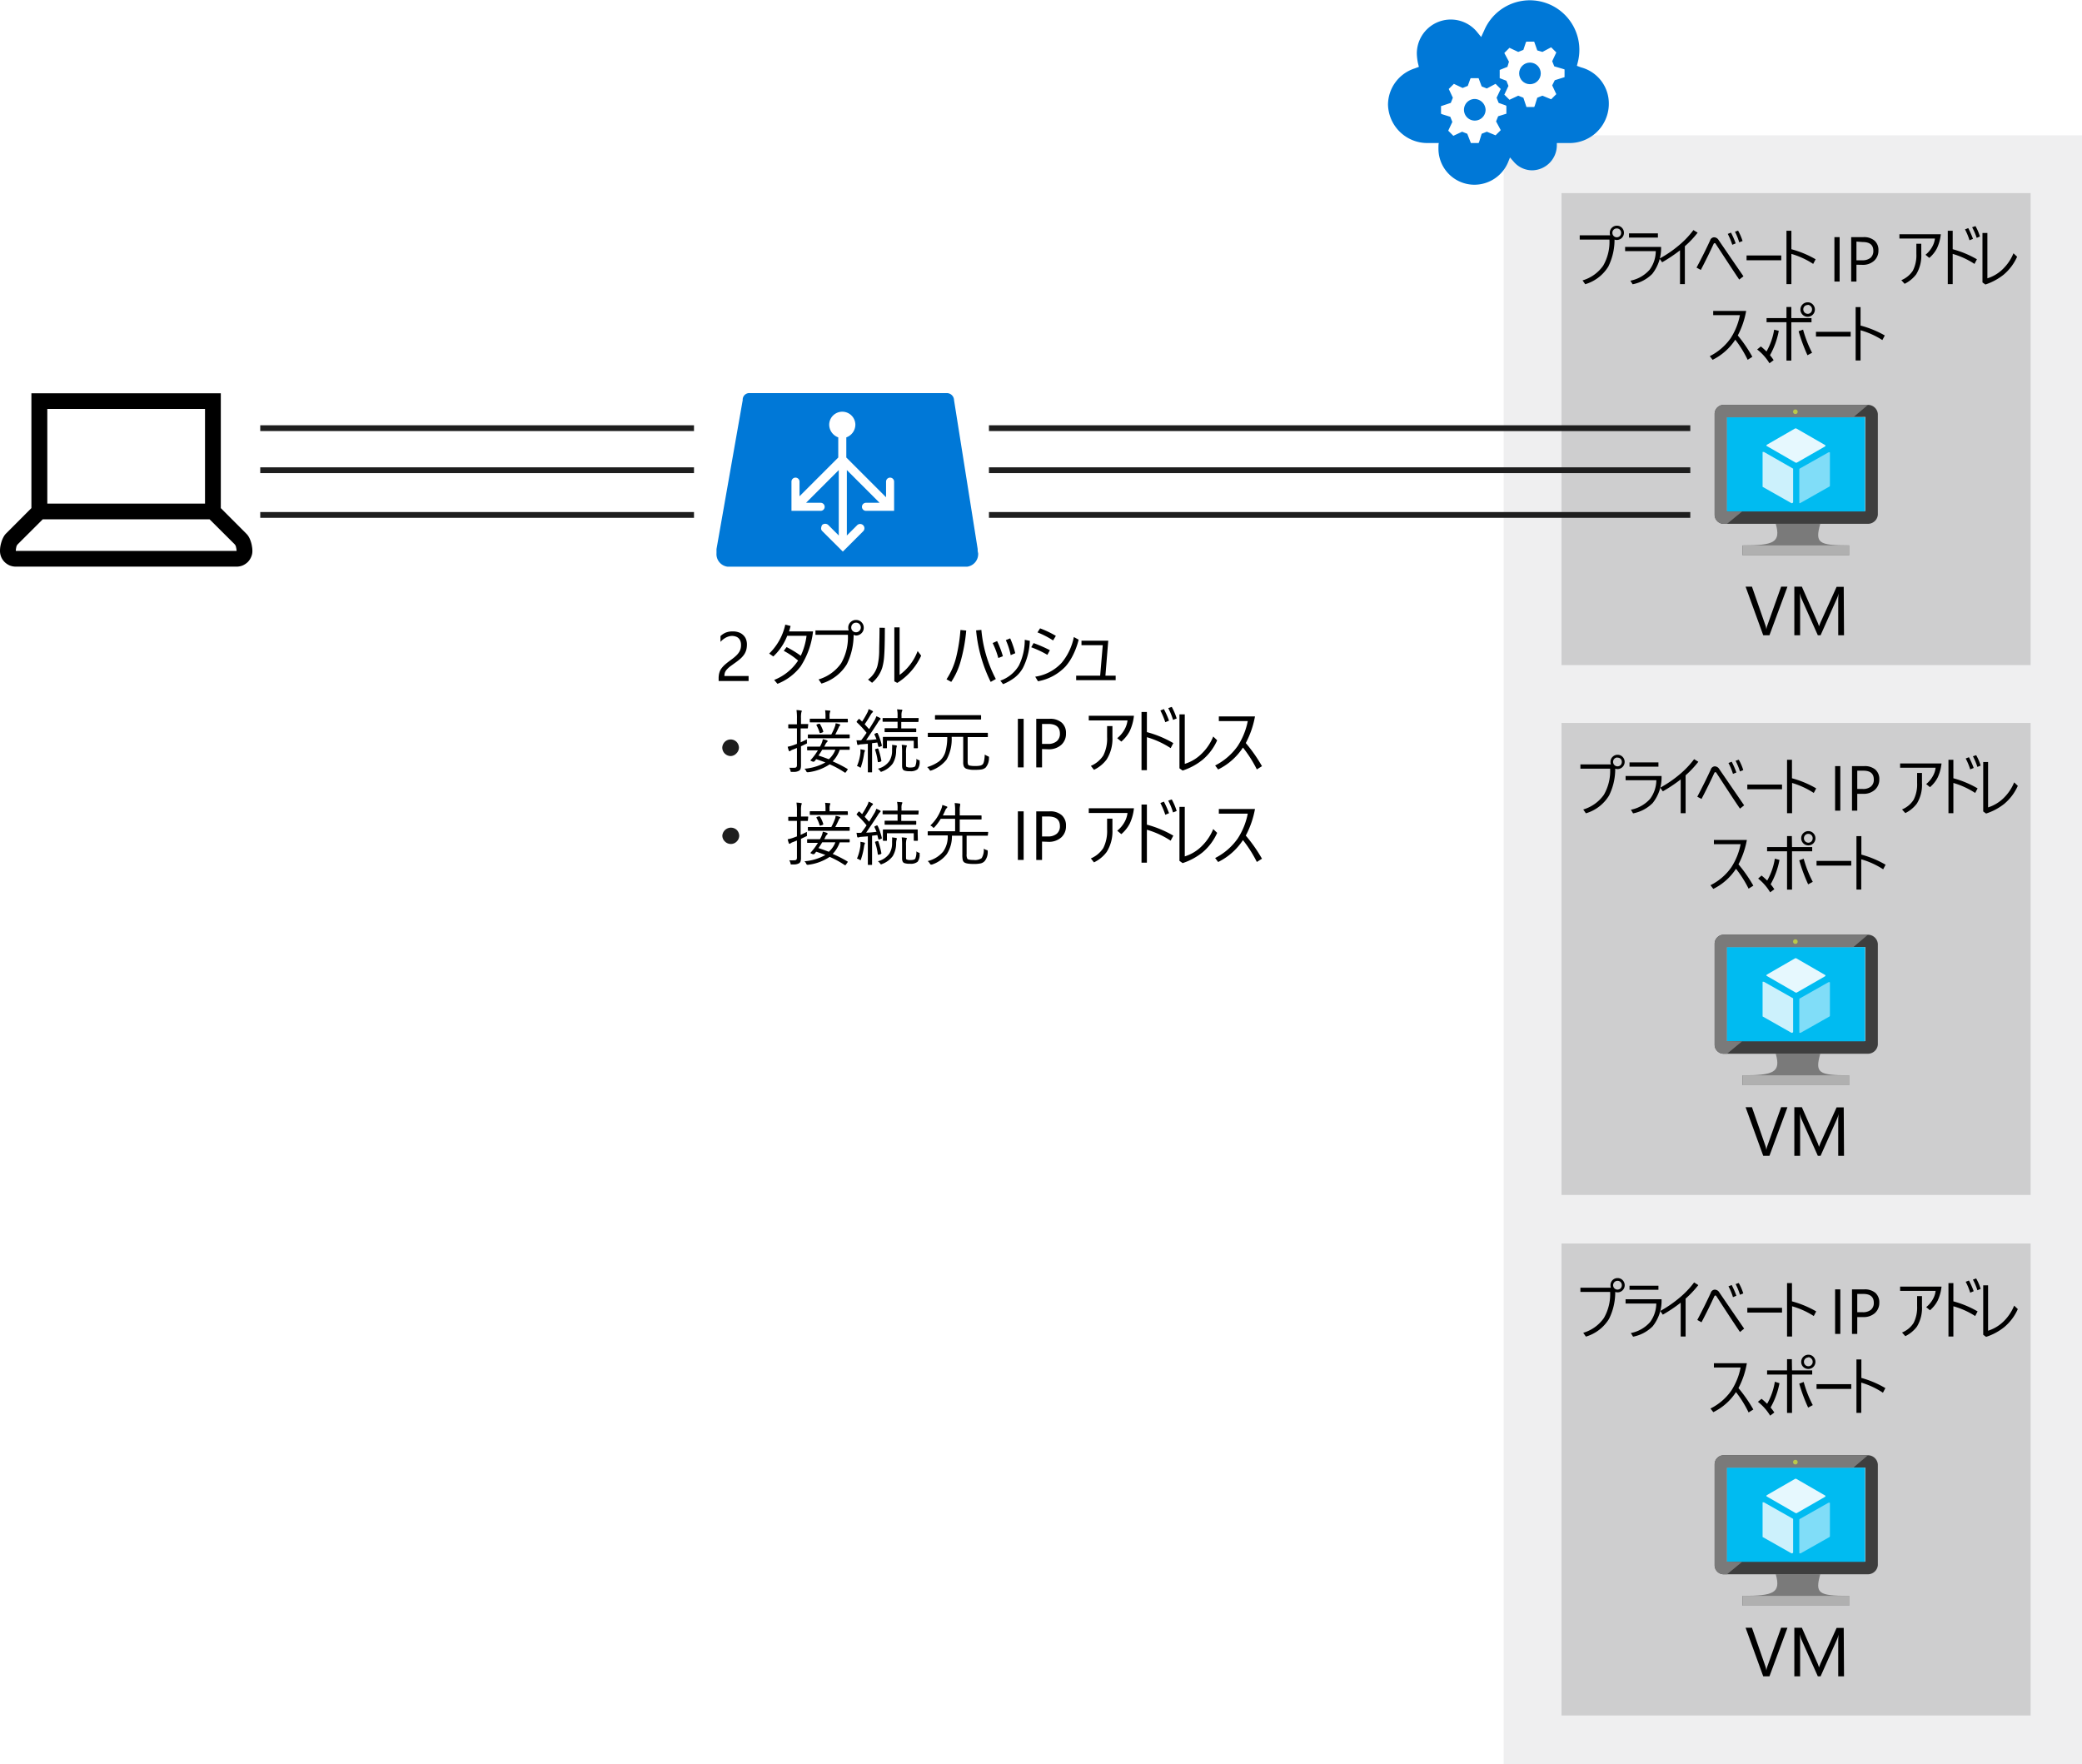 <svg xmlns="http://www.w3.org/2000/svg" xmlns:xlink="http://www.w3.org/1999/xlink" viewBox="0 0 360 305"><defs><style>.cls-1{fill:#0078d7;}.cls-11,.cls-12,.cls-13,.cls-2{fill:#fff;}.cls-3,.cls-4{fill:#3c3c41;}.cls-3{opacity:0.08;}.cls-11,.cls-12,.cls-13,.cls-3,.cls-4{isolation:isolate;}.cls-4{opacity:0.25;}.cls-5{fill:#7a7a7a;}.cls-6{fill:#3e3e3e;}.cls-7{fill:#00bbf1;}.cls-8{fill:#59b4d9;}.cls-9{fill:#b0b0b0;}.cls-10{fill:#bac84a;}.cls-11{opacity:0.9;}.cls-12{opacity:0.8;}.cls-13{opacity:0.5;}.cls-14{fill:none;stroke:#1e1e1e;stroke-miterlimit:10;}.cls-15{fill:#1e1e1e;}</style><symbol id="AzureLoadBalancerAutomatic" data-name="AzureLoadBalancerAutomatic" viewBox="0 0 52.02 34.5"><path class="cls-1" d="M51.91,3.5l-4.7,29.6a1.44,1.44,0,0,1-1.4,1.4H6.61a1.31,1.31,0,0,1-1.4-1.21.6.6,0,0,1,0-.19L0,3.5H0V3.2H0V2.7A2.52,2.52,0,0,1,2.21,0h47.6A2.53,2.53,0,0,1,52,2.7,2.41,2.41,0,0,0,51.91,3.5Zm-16.4,7.6h-5.8a.8.8,0,0,0,0,1.6h2.7l-6.5,6.5V6.2l2,2a.85.85,0,1,0,1.27-1.13L29.11,7l-4-4L21,7.1a.71.71,0,0,0-.2.6,1.42,1.42,0,0,0,.2.6.91.91,0,0,0,1.2,0l2.1-2.1v13l-6.5-6.5h2.9a.8.8,0,1,0,0-1.6h-5.8v5.8a.8.8,0,0,0,1.6,0V14l7.7,7.7v4a2.71,2.71,0,0,0-1.8,2.5,2.6,2.6,0,0,0,5.2,0,2.71,2.71,0,0,0-1.8-2.5v-4l7.9-7.9v3.1a.8.8,0,1,0,1.6,0V11.1Z"/></symbol><symbol id="AzureCloudServices" data-name="AzureCloudServices" viewBox="0 0 42.9 35.88"><g id="paths"><g id="Cloud_service" data-name="Cloud service"><g id="shape37-71"><circle class="cls-1" cx="27.58" cy="21.63" r="2.1"/></g><g id="shape38-73"><path class="cls-1" d="M16.86,16.66a2.1,2.1,0,1,1,2.1-2.1A2.18,2.18,0,0,1,16.86,16.66Z"/></g><g id="shape39-75"><path class="cls-1" d="M34.3,20.9l-1.9-.6-.5-1,.7-1.5.1-.2-1-1-1.7.7-1-.4-.5-1.6-.1-.2H26.9l-.6,1.8-1,.4-1.5-.7-.2-.1-1,1,.8,1.7-.4,1-1.3.5v1.6l1.5.6.3,1-.8,1.5-.1.2,1,1,1.7-.8,1,.4.5,1.5.1.1h1.5l.6-1.7,1-.3,1.5.8.2.1,1-1L31.9,24l.4-1,1.7-.5.3-.1ZM10.4,15.3l1.8.6.4,1-.7,1.5-.1.2,1,1,1.7-.8,1,.4.5,1.4.1.1h1.5l.6-1.6,1-.4,1.5.8.2.1,1-1-.8-1.7.4-1,1.4-.5.1-.1V13.8l-1.6-.5-.4-1,.8-1.5.1-.2-1-1-1.7.7-1-.4-.5-1.6-.1-.2H16.1l-.7,1.8-1,.4-1.5-.7-.2-.1-1,1,.8,1.7-.4,1-1.6.5-.2.1v1.5Zm27.1,7.5-.8.3.2.8A9.63,9.63,0,0,1,18.7,30l-.6-1.3-.9,1.1A6.6,6.6,0,0,1,5.6,25.5a10.9,10.9,0,0,1,.2-1.8l.2-.8-.8-.3a7.45,7.45,0,0,1-5.2-7A7.65,7.65,0,0,1,7.79,8.1H9.9c-.1,0-.1-.7-.1-1.1a7,7,0,0,1,7-7h0a7.11,7.11,0,0,1,6.5,4.3l.4,1,.7-.8A4.73,4.73,0,0,1,28,2.8a4.87,4.87,0,0,1,4.8,4.8v.5H35a7.65,7.65,0,0,1,7.9,7.39v.11A7.25,7.25,0,0,1,37.5,22.8Z"/></g></g></g></symbol></defs><title>OJ104484723</title><g id="Layer_1" data-name="Layer 1"><rect class="cls-2" width="360" height="305"/><rect class="cls-2" x="260" y="23.39" width="100" height="281.61"/><rect class="cls-3" x="260" y="23.39" width="100" height="281.61"/><use width="52.02" height="34.5" transform="matrix(0.87, 0, 0, -0.87, 123.89, 97.98)" xlink:href="#AzureLoadBalancerAutomatic"/><rect class="cls-2" x="270" y="33.39" width="81.12" height="81.61"/><rect class="cls-4" x="270" y="33.39" width="81.12" height="81.61"/><path class="cls-5" d="M314.74,90.57h-7.69c.91,3.23-.34,3.73-5.76,3.73V96h18.42V94.3C314.34,94.3,313.84,93.85,314.74,90.57Z"/><path class="cls-6" d="M323,70H298a1.57,1.57,0,0,0-1.52,1.58V89A1.57,1.57,0,0,0,298,90.57h25A1.72,1.72,0,0,0,324.7,89V71.58A1.72,1.72,0,0,0,323,70Zm-.45,2.15V88.37h-24V72.15l24-.06Z"/><polygon class="cls-7" points="322.48 72.15 322.48 88.43 298.57 88.43 298.57 72.15 322.54 72.15 322.48 72.15"/><path class="cls-5" d="M298.58,88.43h0V72.15h21.87L323,70H298a1.57,1.57,0,0,0-1.52,1.58V89A1.57,1.57,0,0,0,298,90.57h.63l2.6-2.14Z"/><polygon class="cls-8" points="298.57 88.43 298.57 88.43 298.57 72.15 320.45 72.15 320.45 72.15 298.57 72.15 298.57 88.43"/><rect class="cls-9" x="301.34" y="94.3" width="18.48" height="1.7"/><circle class="cls-10" cx="310.44" cy="71.19" r="0.4"/><path class="cls-11" d="M310.56,80h-.06l-5-2.88c-.06,0-.06-.05-.06-.11a.24.24,0,0,1,.06-.11l4.91-2.83h.17l5,2.88c.05,0,.05.06.05.12s0,.11-.05.11L310.67,80Z"/><path class="cls-12" d="M309.82,87h-.05l-5-2.83s0-.06,0-.11V78.25s0-.11,0-.11H305L310,81c.05,0,.05,0,.05.11v5.71a.22.22,0,0,1-.05.11C309.88,87,309.88,87,309.82,87Z"/><path class="cls-13" d="M311.24,87h-.06c-.06,0-.06-.06-.06-.12V81.13a.24.24,0,0,1,.06-.11l5-2.82h.17c.06,0,.06,0,.06.11V84a.24.24,0,0,1-.06.11l-5,2.83Z"/><rect class="cls-2" x="270" y="125" width="81.12" height="81.61"/><rect class="cls-4" x="270" y="125" width="81.12" height="81.61"/><path class="cls-5" d="M314.74,182.19h-7.69c.91,3.22-.34,3.73-5.76,3.73v1.69h18.42v-1.69C314.34,185.92,313.84,185.47,314.74,182.19Z"/><path class="cls-6" d="M323,161.61H298a1.57,1.57,0,0,0-1.52,1.59v17.41a1.57,1.57,0,0,0,1.52,1.58h25a1.73,1.73,0,0,0,1.7-1.58V163.2A1.73,1.73,0,0,0,323,161.61Zm-.45,2.15V180h-24V163.76Z"/><polygon class="cls-7" points="322.48 163.76 322.48 180.04 298.57 180.04 298.57 163.76 322.54 163.76 322.48 163.76"/><path class="cls-5" d="M298.58,180h0V163.76h21.87l2.54-2.15H298a1.57,1.57,0,0,0-1.52,1.59v17.41a1.57,1.57,0,0,0,1.52,1.58h.63l2.6-2.15Z"/><polygon class="cls-8" points="298.57 180.04 298.57 180.04 298.57 163.76 320.45 163.76 320.45 163.76 298.57 163.76 298.57 180.04"/><rect class="cls-9" x="301.34" y="185.92" width="18.48" height="1.7"/><circle class="cls-10" cx="310.44" cy="162.8" r="0.4"/><path class="cls-11" d="M310.56,171.62h-.06l-5-2.88c-.06,0-.06-.06-.06-.12a.24.24,0,0,1,.06-.11l4.91-2.83h.17l5,2.89c.05,0,.05.05.05.11s0,.11-.05.11l-4.92,2.83Z"/><path class="cls-12" d="M309.82,178.57h-.05l-5-2.83s0-.05,0-.11v-5.76c0-.06,0-.12,0-.12H305l5,2.83c.05,0,.05.06.05.11v5.71a.16.16,0,0,1-.05.11C309.88,178.57,309.88,178.57,309.82,178.57Z"/><path class="cls-13" d="M311.24,178.57h-.06c-.06,0-.06-.06-.06-.11v-5.71a.24.24,0,0,1,.06-.11l5-2.83h.17c.06,0,.06.06.06.11v5.71a.24.24,0,0,1-.06.11l-5,2.83Z"/><rect class="cls-2" x="270" y="215" width="81.12" height="81.61"/><rect class="cls-4" x="270" y="215" width="81.12" height="81.61"/><path class="cls-5" d="M314.74,272.19h-7.69c.91,3.22-.34,3.73-5.76,3.73v1.69h18.42v-1.69C314.34,275.92,313.84,275.47,314.74,272.19Z"/><path class="cls-6" d="M323,251.61H298a1.57,1.57,0,0,0-1.52,1.59v17.41a1.57,1.57,0,0,0,1.52,1.58h25a1.73,1.73,0,0,0,1.7-1.58V253.2A1.73,1.73,0,0,0,323,251.61Zm-.45,2.15V270h-24V253.76Z"/><polygon class="cls-7" points="322.48 253.76 322.48 270.04 298.57 270.04 298.57 253.76 322.54 253.76 322.48 253.76"/><path class="cls-5" d="M298.58,270h0V253.76h21.87l2.54-2.15H298a1.57,1.57,0,0,0-1.52,1.59v17.41a1.57,1.57,0,0,0,1.52,1.58h.63l2.6-2.15Z"/><polygon class="cls-8" points="298.57 270.04 298.57 270.04 298.57 253.76 320.45 253.76 320.45 253.76 298.57 253.76 298.57 270.04"/><rect class="cls-9" x="301.34" y="275.92" width="18.48" height="1.7"/><circle class="cls-10" cx="310.44" cy="252.8" r="0.4"/><path class="cls-11" d="M310.56,261.62h-.06l-5-2.88c-.06,0-.06-.06-.06-.12a.24.24,0,0,1,.06-.11l4.91-2.83h.17l5,2.89c.05,0,.05.05.05.11s0,.11-.05.11l-4.92,2.83Z"/><path class="cls-12" d="M309.82,268.57h-.05l-5-2.83s0-.05,0-.11v-5.76c0-.06,0-.12,0-.12H305l5,2.83c.05,0,.05.06.05.11v5.71a.16.16,0,0,1-.05.11C309.88,268.57,309.88,268.57,309.82,268.57Z"/><path class="cls-13" d="M311.24,268.57h-.06c-.06,0-.06-.06-.06-.11v-5.71a.24.24,0,0,1,.06-.11l5-2.83h.17c.06,0,.06.06.06.11v5.71a.24.24,0,0,1-.06.11l-5,2.83Z"/><use width="42.9" height="35.88" transform="matrix(0.89, 0, 0, -0.89, 240, 31.94)" xlink:href="#AzureCloudServices"/><line class="cls-14" x1="45" y1="81.3" x2="120" y2="81.3"/><line class="cls-14" x1="45" y1="89.03" x2="120" y2="89.03"/><line class="cls-14" x1="45" y1="74.03" x2="120" y2="74.03"/><line class="cls-14" x1="171" y1="81.3" x2="292.27" y2="81.3"/><line class="cls-14" x1="171" y1="89.03" x2="292.27" y2="89.03"/><line class="cls-14" x1="171" y1="74.03" x2="292.27" y2="74.03"/><path d="M42.61,92.29a2.67,2.67,0,0,1,.45.61,4.31,4.31,0,0,1,.32.77,4.64,4.64,0,0,1,.19.82,3.91,3.91,0,0,1,.07.76,2.4,2.4,0,0,1-.22,1.06,2.82,2.82,0,0,1-.58.87,3,3,0,0,1-.87.58,2.78,2.78,0,0,1-1.06.21H2.73a2.8,2.8,0,0,1-1.07-.21,3,3,0,0,1-.86-.58,2.85,2.85,0,0,1-.59-.87A2.78,2.78,0,0,1,0,95.25a4.87,4.87,0,0,1,.06-.76,5.77,5.77,0,0,1,.2-.82,4.31,4.31,0,0,1,.32-.77A2.55,2.55,0,0,1,1,92.29l4.43-4.44V68H38.18V87.85ZM8.18,87.07H35.45V70.7H8.18Zm32.73,8.18a3.1,3.1,0,0,0-.09-.61,1,1,0,0,0-.25-.54l-4.33-4.31H7.39L3.07,94.1a1,1,0,0,0-.26.54,3.09,3.09,0,0,0-.08.61Z"/><path class="cls-15" d="M126.34,130.72a1.47,1.47,0,0,1-1.45-1.47,1.49,1.49,0,0,1,.45-1,1.45,1.45,0,0,1,2,0l0,0a1.5,1.5,0,0,1,.43,1,1.43,1.43,0,0,1-.43,1A1.4,1.4,0,0,1,126.34,130.72Z"/><path class="cls-15" d="M126.34,145.92a1.43,1.43,0,0,1-1-.43,1.4,1.4,0,0,1-.44-1,1.49,1.49,0,0,1,2.49-1l0,0a1.5,1.5,0,0,1,.43,1,1.43,1.43,0,0,1-.43,1A1.39,1.39,0,0,1,126.34,145.92Z"/></g><g id="Layer_2" data-name="Layer 2"><path d="M128.13,111.48a1.74,1.74,0,0,0-.12-.67,1.24,1.24,0,0,0-.81-.76,2,2,0,0,0-.61-.1,2,2,0,0,0-.55.08,2.66,2.66,0,0,0-.53.21,3.74,3.74,0,0,0-.49.32,3.51,3.51,0,0,0-.44.42v-1a3,3,0,0,1,.9-.6,3.17,3.17,0,0,1,1.22-.21,2.93,2.93,0,0,1,1,.15,2.05,2.05,0,0,1,.76.44,2,2,0,0,1,.51.7,2.5,2.5,0,0,1,.18,1,3.58,3.58,0,0,1-.11.9,2.81,2.81,0,0,1-.35.77,4,4,0,0,1-.58.68,8.92,8.92,0,0,1-.83.67c-.39.28-.72.52-1,.72a4.34,4.34,0,0,0-.61.56,1.63,1.63,0,0,0-.32.52,1.8,1.8,0,0,0-.09.6h4.18v.86h-5.18v-.41a3.38,3.38,0,0,1,.12-1,2.18,2.18,0,0,1,.38-.78,4.42,4.42,0,0,1,.71-.74c.29-.25.65-.52,1.07-.83a6.69,6.69,0,0,0,.76-.63,3.31,3.31,0,0,0,.5-.6,2.23,2.23,0,0,0,.26-.6A2.39,2.39,0,0,0,128.13,111.48Z"/><path d="M138,114.21a13.48,13.48,0,0,0-2.48-1.68l.49-.65a17.5,17.5,0,0,1,2.45,1.5,11.51,11.51,0,0,0,1-3.45h-3.34a9.6,9.6,0,0,1-2.41,3.57L133,113a9.89,9.89,0,0,0,2.78-5l.92.23c-.06.26-.15.57-.27.94h4.15a13.89,13.89,0,0,1-2.15,6.06,9.3,9.3,0,0,1-4,3l-.57-.67A8.78,8.78,0,0,0,138,114.21Z"/><path d="M147.6,109.76a11.53,11.53,0,0,1-1.17,5.08,7.7,7.7,0,0,1-4.39,3.35l-.5-.72a7.28,7.28,0,0,0,3.9-2.79,9,9,0,0,0,1.17-4.92H141V109h5.75a1.32,1.32,0,0,1-.08-.47,1.28,1.28,0,0,1,.44-1,1.31,1.31,0,0,1,.9-.34,1.28,1.28,0,0,1,1,.44,1.3,1.3,0,0,1,.34.9,1.28,1.28,0,0,1-.44,1,1.32,1.32,0,0,1-.9.35A1.16,1.16,0,0,1,147.6,109.76Zm.42-2.1a.8.8,0,0,0-.62.27.81.81,0,0,0-.21.56.8.8,0,0,0,.27.62.81.81,0,0,0,.56.21.84.84,0,0,0,.56-1.45A.81.81,0,0,0,148,107.66Z"/><path d="M153,108.55q0,3.4-.12,4.92a9.53,9.53,0,0,1-.34,2,5.65,5.65,0,0,1-1.75,2.58l-.7-.55a4.37,4.37,0,0,0,1.63-2.38,11.23,11.23,0,0,0,.3-2.47c0-.88.06-2.26.06-4.12Zm2.55,8.14a9,9,0,0,0,3.12-4.13l.61.8a10.87,10.87,0,0,1-4.13,4.71l-.51-.27v-9.33h.91Z"/><path d="M163.66,117.45a12.27,12.27,0,0,0,1.67-3.82,28.13,28.13,0,0,0,.74-4.71l1,.1a28.29,28.29,0,0,1-1,5.43,12.49,12.49,0,0,1-1.59,3.45Zm5.12-8.46.91-.08a22.43,22.43,0,0,0,2.5,8.49l-.89.5A25.19,25.19,0,0,1,168.78,109Z"/><path d="M171.64,111.18l.77-.34a16.33,16.33,0,0,1,1,2.62l-.79.31A14.79,14.79,0,0,0,171.64,111.18Zm1.33,6.5a6,6,0,0,0,3.22-2.64,10,10,0,0,0,1-4.42l.88.18a11.29,11.29,0,0,1-1.2,4.69,5.62,5.62,0,0,1-1.43,1.67,8.76,8.76,0,0,1-2,1.13Zm.94-7,.76-.31a15.87,15.87,0,0,1,.88,2.57l-.79.33A11.92,11.92,0,0,0,173.91,110.66Z"/><path d="M178.31,111.91l.41-.72a23.39,23.39,0,0,1,2.82,1.23l-.44.8A17,17,0,0,0,178.31,111.91Zm7.37-1.77.83.46a12.55,12.55,0,0,1-1,2.71,9,9,0,0,1-1.26,1.91,8.68,8.68,0,0,1-4.77,2.57L179,117a7.79,7.79,0,0,0,4.56-2.39A10,10,0,0,0,185.68,110.14Zm-6.29-.8.45-.7a16.88,16.88,0,0,1,2.73,1.3l-.48.79A15,15,0,0,0,179.39,109.34Z"/><path d="M191.14,116.82h1.77v.78h-6.83v-.78h4.15l.45-5.27H187v-.78h4.63Z"/><path d="M139.69,125.84c0,.07,0,.1-.1.1l-1.07,0h-.08v2.41l1.09-.52a3.33,3.33,0,0,0,0,.52.49.49,0,0,1,0,.17.32.32,0,0,1-.15.09l-.88.42v3.26a2.09,2.09,0,0,1-.08.66.7.7,0,0,1-.24.3,1.83,1.83,0,0,1-1,.21h-.3c-.07,0-.11,0-.13,0a.59.59,0,0,1-.06-.19,1.69,1.69,0,0,0-.22-.53,7.58,7.58,0,0,0,.9,0,.41.41,0,0,0,.36-.14.79.79,0,0,0,.07-.41v-2.87l-.67.27a1.32,1.32,0,0,0-.45.23.4.4,0,0,1-.16.07.13.13,0,0,1-.12-.1,4.76,4.76,0,0,1-.2-.68,6.32,6.32,0,0,0,1.06-.3l.54-.2v-2.68h-.33l-1.09,0s-.08,0-.08-.1v-.5c0-.07,0-.1.08-.1l1.09,0h.33v-1a8.67,8.67,0,0,0-.08-1.46,4.8,4.8,0,0,1,.77.08c.1,0,.14,0,.14.1a.66.66,0,0,1-.07.23,4.48,4.48,0,0,0-.06,1v1h.08l1.07,0c.07,0,.1,0,.1.1Zm7.23,3.71a.08.08,0,0,1-.09.09l-1.63,0a5.48,5.48,0,0,1-1.22,2,21.8,21.8,0,0,1,2.55,1.3l.06.06a.4.4,0,0,1-.07.14l-.22.31c-.06.09-.11.14-.14.14s0,0-.07,0a16.21,16.21,0,0,0-2.63-1.44,8.5,8.5,0,0,1-3.73,1.37h-.12c-.09,0-.16-.07-.22-.21a.94.94,0,0,0-.3-.4,8.62,8.62,0,0,0,3.63-1.09c-.59-.22-1.12-.41-1.59-.56l-.25.32a.26.26,0,0,1-.18.11l-.16,0-.23-.1q-.18-.07-.18-.12s0,0,.06-.08a10.43,10.43,0,0,0,.77-.95c.24-.35.39-.59.47-.71h-.11l-1.67,0a.08.08,0,0,1-.09-.09v-.46a.08.08,0,0,1,.09-.09l1.67,0h.46c.06-.1.14-.26.24-.47a3.93,3.93,0,0,0,.26-.82,4.55,4.55,0,0,1,.71.2.14.14,0,0,1,.11.14.24.24,0,0,1-.12.18,1.33,1.33,0,0,0-.29.45l-.17.32h2.63l1.68,0a.08.08,0,0,1,.09.09Zm0-2a.08.08,0,0,1-.09.09l-1.67,0h-3.72l-1.65,0c-.07,0-.1,0-.1-.09v-.46c0-.07,0-.1.1-.1l1.65,0h2.3a10.4,10.4,0,0,0,.64-1.41,1.71,1.71,0,0,0,.1-.51c.27,0,.5.1.67.15s.15.07.15.12a.19.19,0,0,1-.1.14.58.58,0,0,0-.16.26c-.16.36-.36.78-.61,1.25h.73l1.67,0c.06,0,.09,0,.09.1Zm-.31-2.74a.08.08,0,0,1-.09.09l-1.62,0h-3.16l-1.63,0a.08.08,0,0,1-.09-.09v-.46a.08.08,0,0,1,.09-.09l1.63,0h1v-.46a6.14,6.14,0,0,0-.07-1l.75.06c.1,0,.15,0,.15.1a.45.45,0,0,1-.06.19,2,2,0,0,0-.07.7v.42h1.44l1.62,0a.08.08,0,0,1,.09.09Zm-4.26,1.65,0,.07s-.05.07-.13.1l-.31.11a.23.23,0,0,1-.11,0s-.08,0-.09-.1a6,6,0,0,0-.54-1.26.26.26,0,0,1,0-.07s0,0,.12-.08l.31-.09.11,0a.09.09,0,0,1,.08.06A5.56,5.56,0,0,1,142.35,126.45Zm2.1,3.17h-2.28c-.18.31-.4.66-.65,1,.55.18,1.15.39,1.79.64A4.15,4.15,0,0,0,144.45,129.62Z"/><path d="M152.48,128.88l0,.06s0,.06-.13.09l-.28.11-.14,0s0,0-.06-.08l-.17-.68c-.32.05-.62.08-.91.11v3.22l0,1.75c0,.06,0,.08-.1.08h-.54c-.06,0-.09,0-.09-.08l0-1.75V128.6l-1.14.09a1.15,1.15,0,0,0-.45.1l-.14,0q-.08,0-.12-.15l-.11-.65a7.09,7.09,0,0,0,.71,0h.1q.56-.72.93-1.29a16.14,16.14,0,0,0-1.71-1.84s0,0,0-.07,0-.07.08-.14l.19-.24c.06-.07.1-.1.13-.1s0,0,.07,0l.47.45a17,17,0,0,0,.92-1.58,2.23,2.23,0,0,0,.2-.58,5.4,5.4,0,0,1,.64.3q.12.08.12.15a.21.21,0,0,1-.09.13,1.35,1.35,0,0,0-.26.32c-.42.71-.78,1.29-1.09,1.72l.77.85c.18-.28.51-.82,1-1.63a5.72,5.72,0,0,0,.25-.6,4,4,0,0,1,.64.3.15.15,0,0,1,0,.28,2.29,2.29,0,0,0-.4.54c-.69,1.08-1.37,2.07-2,3,.78,0,1.38-.1,1.79-.14-.1-.26-.22-.53-.36-.82a.15.15,0,0,1,0-.06s0-.06.15-.11l.22-.11.11,0a.09.09,0,0,1,.08.06A10.29,10.29,0,0,1,152.48,128.88Zm-2.92.9a.26.26,0,0,1-.05.15,2,2,0,0,0-.1.36,11.62,11.62,0,0,1-.53,2.26c0,.11-.07.17-.11.17a.4.4,0,0,1-.18-.1,1.78,1.78,0,0,0-.41-.17,8.11,8.11,0,0,0,.6-2.29c0-.13,0-.25,0-.36s0-.15,0-.26l.6.12C149.5,129.69,149.56,129.73,149.56,129.78Zm2.84,1.74v.06s-.05.07-.15.11l-.26.08-.14,0s-.06,0-.07-.08a10.38,10.38,0,0,0-.47-2.05.35.35,0,0,0,0-.06s0-.05.15-.09l.24-.07.1,0s.06,0,.08.08A14.75,14.75,0,0,1,152.4,131.52Zm2.68-2.53a1,1,0,0,1-.06.22,2.9,2.9,0,0,0-.07.62,4.3,4.3,0,0,1-.58,2.18,4,4,0,0,1-1.86,1.38.59.59,0,0,1-.18.06s-.1-.06-.16-.17a1.34,1.34,0,0,0-.38-.37,3.46,3.46,0,0,0,2-1.34,3.32,3.32,0,0,0,.46-1.75v-.37a4.64,4.64,0,0,0,0-.67l.66.09C155,128.89,155.08,128.93,155.08,129Zm3.73-4.25a.08.08,0,0,1-.09.09l-1.58,0h-1.3v1.11h1l1.49,0a.09.09,0,0,1,.1.1v.45a.09.09,0,0,1-.1.1l-1.49,0h-2.29l-1.5,0c-.06,0-.09,0-.09-.1V126c0-.07,0-.1.09-.1l1.5,0h.65v-1.11h-.91l-1.58,0c-.06,0-.1,0-.1-.09v-.47c0-.06,0-.08.1-.08l1.58,0h.91v-.32a4.86,4.86,0,0,0-.09-1.19l.75.06c.11,0,.16,0,.16.1a.35.35,0,0,1-.08.21,2.46,2.46,0,0,0-.06.76v.38h1.3l1.58,0c.06,0,.09,0,.09.08Zm-.1,4.53a.09.09,0,0,1-.1.1h-.52c-.06,0-.09,0-.09-.1v-1.2h-4.64v1.2c0,.06,0,.1-.08.1h-.52a.09.09,0,0,1-.1-.1l0-1V128l0-.47q0-.12.09-.12l1.58,0H157l1.58,0c.07,0,.1,0,.1.09l0,.43v.32Zm.31,2.46a2,2,0,0,1-.36,1.27,1.9,1.9,0,0,1-1.33.34,2.63,2.63,0,0,1-1-.13c-.24-.12-.35-.39-.35-.81v-2.3a10.24,10.24,0,0,0-.06-1.32,5.87,5.87,0,0,1,.72.08c.11,0,.16,0,.16.1a1.21,1.21,0,0,1-.08.24,4.18,4.18,0,0,0-.06,1v2c0,.23,0,.37.11.4a1.39,1.39,0,0,0,.65.1q.68,0,.84-.24a2.91,2.91,0,0,0,.19-1.26,1.39,1.39,0,0,0,.4.22c.1,0,.16.08.18.12S159,131.63,159,131.73Z"/><path d="M171,131a2.47,2.47,0,0,1-.58,1.72,1.54,1.54,0,0,1-.73.32,7,7,0,0,1-1.05.06,4.16,4.16,0,0,1-1.56-.19.85.85,0,0,1-.42-.39,1.87,1.87,0,0,1-.11-.77v-4.35h-2a7.28,7.28,0,0,1-.87,3.92,5.87,5.87,0,0,1-2.58,1.87l-.21.06s-.1,0-.17-.16a2.36,2.36,0,0,0-.4-.46,6.83,6.83,0,0,0,2.07-1,3.35,3.35,0,0,0,1.07-1.61,9.42,9.42,0,0,0,.33-2.58h-1.67l-1.59,0c-.06,0-.1,0-.1-.09v-.56c0-.06,0-.09.1-.09l1.59,0h7l1.59,0c.06,0,.1,0,.1.09v.56c0,.06,0,.09-.1.09l-1.59,0h-1.8v4.13a1.8,1.8,0,0,0,.06.59.33.33,0,0,0,.22.19,4.19,4.19,0,0,0,1.07.09,3.68,3.68,0,0,0,.79-.06,1,1,0,0,0,.44-.21c.21-.19.33-.76.38-1.71a2.81,2.81,0,0,0,.54.29c.13.05.19.11.19.17A.68.68,0,0,1,171,131Zm-1.36-6.68a.08.08,0,0,1-.09.09l-1.71,0h-4.37l-1.7,0c-.07,0-.1,0-.1-.09v-.57a.09.09,0,0,1,.1-.1l1.7,0h4.37l1.71,0c.06,0,.09,0,.09.1Z"/><path d="M177,132.68h-1v-8.4h1Z"/><path d="M180.18,129.51v3.17h-1v-8.4h2.31a3,3,0,0,1,2.09.66,2.34,2.34,0,0,1,.74,1.85,2.56,2.56,0,0,1-.82,2,3.19,3.19,0,0,1-2.23.76Zm0-4.34v3.45h1a2.28,2.28,0,0,0,1.55-.47,1.65,1.65,0,0,0,.54-1.32c0-1.1-.66-1.66-2-1.66Z"/><path d="M188.26,123.75h7.81a8.29,8.29,0,0,1-.73,2.66,6.13,6.13,0,0,1-1.45,1.81l-.71-.59a5.09,5.09,0,0,0,1.27-1.51,4.33,4.33,0,0,0,.51-1.56h-6.7Zm.36,8.67a4.8,4.8,0,0,0,2.16-1.81,6.49,6.49,0,0,0,.65-3.17v-1.9h.92v1.92a6.66,6.66,0,0,1-1,3.85,5.87,5.87,0,0,1-2.19,1.79Z"/><path d="M198.31,127.46v5.7h-.93V123.1h.93v3.48a18.55,18.55,0,0,1,4.57,1.9l-.46.87A15.28,15.28,0,0,0,198.31,127.46Zm2.33-4.62.61-.24a16.2,16.2,0,0,1,.89,2l-.65.27A13.18,13.18,0,0,0,200.64,122.84Zm1.36-.41.61-.21a10.42,10.42,0,0,1,.85,2l-.63.25A11.41,11.41,0,0,0,202,122.43Z"/><path d="M204.86,132.07a7.17,7.17,0,0,0,3.06-1.9,8.6,8.6,0,0,0,1.86-2.83l.68.66a9.31,9.31,0,0,1-2.55,3.39,10.94,10.94,0,0,1-3.42,1.84l-.55-.39v-9.33h.92Z"/><path d="M214.92,129.25a10.82,10.82,0,0,1-4.29,3.79l-.52-.69A10.66,10.66,0,0,0,214,129a12.09,12.09,0,0,0,1.75-4.32h-5v-.81H217a15.83,15.83,0,0,1-1.59,4.6,26.29,26.29,0,0,1,2.8,4l-.89.56A21.64,21.64,0,0,0,214.92,129.25Z"/><path d="M139.69,141.84c0,.07,0,.1-.1.1l-1.07,0h-.08v2.41l1.09-.52a3.33,3.33,0,0,0,0,.52.49.49,0,0,1,0,.17.32.32,0,0,1-.15.09l-.88.42v3.26a2.09,2.09,0,0,1-.08.66.7.7,0,0,1-.24.3,1.83,1.83,0,0,1-1,.21h-.3c-.07,0-.11,0-.13,0a.59.59,0,0,1-.06-.19,1.69,1.69,0,0,0-.22-.53,7.58,7.58,0,0,0,.9,0,.41.41,0,0,0,.36-.14.79.79,0,0,0,.07-.41v-2.87l-.67.27a1.32,1.32,0,0,0-.45.23.4.4,0,0,1-.16.07.13.13,0,0,1-.12-.1,4.76,4.76,0,0,1-.2-.68,6.32,6.32,0,0,0,1.06-.3l.54-.2v-2.68h-.33l-1.09,0s-.08,0-.08-.1v-.5c0-.07,0-.1.08-.1l1.09,0h.33v-1a8.67,8.67,0,0,0-.08-1.46,4.8,4.8,0,0,1,.77.08c.1,0,.14,0,.14.1a.66.66,0,0,1-.07.23,4.48,4.48,0,0,0-.06,1v1h.08l1.07,0c.07,0,.1,0,.1.1Zm7.23,3.71a.08.08,0,0,1-.09.09l-1.63,0a5.48,5.48,0,0,1-1.22,2,21.8,21.8,0,0,1,2.55,1.3l.06.06a.4.4,0,0,1-.07.14l-.22.31c-.06.09-.11.14-.14.14s0,0-.07,0a16.21,16.21,0,0,0-2.63-1.44,8.5,8.5,0,0,1-3.73,1.37h-.12c-.09,0-.16-.07-.22-.21a.94.94,0,0,0-.3-.4,8.62,8.62,0,0,0,3.63-1.09c-.59-.22-1.12-.41-1.59-.56l-.25.32a.26.26,0,0,1-.18.11l-.16,0-.23-.1q-.18-.07-.18-.12s0,0,.06-.08a10.43,10.43,0,0,0,.77-.95c.24-.35.39-.59.47-.71h-.11l-1.67,0a.08.08,0,0,1-.09-.09v-.46a.08.08,0,0,1,.09-.09l1.67,0h.46c.06-.1.14-.26.24-.47a3.93,3.93,0,0,0,.26-.82,4.55,4.55,0,0,1,.71.2.14.14,0,0,1,.11.14.24.24,0,0,1-.12.18,1.33,1.33,0,0,0-.29.45l-.17.32h2.63l1.68,0a.08.08,0,0,1,.09.09Zm0-2a.08.08,0,0,1-.09.09l-1.67,0h-3.72l-1.65,0c-.07,0-.1,0-.1-.09v-.46c0-.07,0-.1.1-.1l1.65,0h2.3a10.4,10.4,0,0,0,.64-1.41,1.71,1.71,0,0,0,.1-.51c.27,0,.5.1.67.15s.15.07.15.12a.19.19,0,0,1-.1.14.58.58,0,0,0-.16.26c-.16.36-.36.78-.61,1.25h.73l1.67,0c.06,0,.09,0,.09.1Zm-.31-2.74a.08.08,0,0,1-.09.09l-1.62,0h-3.16l-1.63,0a.08.08,0,0,1-.09-.09v-.46a.08.08,0,0,1,.09-.09l1.63,0h1v-.46a6.14,6.14,0,0,0-.07-1l.75.06c.1,0,.15,0,.15.1a.45.45,0,0,1-.06.19,2,2,0,0,0-.07.7v.42h1.44l1.62,0a.08.08,0,0,1,.09.09Zm-4.26,1.65s0,.06,0,.07-.05.07-.13.1l-.31.11a.23.23,0,0,1-.11,0s-.08,0-.09-.1a6,6,0,0,0-.54-1.26.26.26,0,0,1,0-.07s0,0,.12-.08l.31-.09.11,0a.09.09,0,0,1,.08.06A5.56,5.56,0,0,1,142.35,142.45Zm2.1,3.17h-2.28c-.18.31-.4.66-.65,1,.55.18,1.15.39,1.79.64A4.15,4.15,0,0,0,144.45,145.62Z"/><path d="M152.48,144.88l0,.06s0,.06-.13.09l-.28.11-.14,0s0,0-.06-.08l-.17-.68c-.32.05-.62.08-.91.11v3.22l0,1.75c0,.06,0,.08-.1.08h-.54c-.06,0-.09,0-.09-.08l0-1.75V144.6l-1.14.09a1.15,1.15,0,0,0-.45.1l-.14,0q-.08,0-.12-.15l-.11-.65a7.09,7.09,0,0,0,.71,0h.1q.56-.72.93-1.29a16.14,16.14,0,0,0-1.71-1.84s0-.05,0-.07,0-.07.08-.14l.19-.24c.06-.07.1-.1.13-.1s0,0,.07,0l.47.45a17,17,0,0,0,.92-1.58,2.23,2.23,0,0,0,.2-.58,5.4,5.4,0,0,1,.64.3q.12.07.12.15a.21.21,0,0,1-.09.13,1.35,1.35,0,0,0-.26.32c-.42.71-.78,1.29-1.09,1.72l.77.85c.18-.28.51-.82,1-1.63a5.72,5.72,0,0,0,.25-.6,4,4,0,0,1,.64.3.15.15,0,0,1,0,.28,2.29,2.29,0,0,0-.4.54c-.69,1.08-1.37,2.07-2,3,.78,0,1.38-.1,1.79-.14-.1-.26-.22-.53-.36-.82a.15.15,0,0,1,0-.06s0-.06.15-.11l.22-.11.11,0a.09.09,0,0,1,.08.06A10.29,10.29,0,0,1,152.48,144.88Zm-2.92.9a.26.26,0,0,1-.05.15,2,2,0,0,0-.1.36,11.62,11.62,0,0,1-.53,2.26c0,.11-.07.17-.11.17a.4.4,0,0,1-.18-.1,1.78,1.78,0,0,0-.41-.17,8.11,8.11,0,0,0,.6-2.29c0-.13,0-.25,0-.36s0-.15,0-.26l.6.12C149.5,145.69,149.56,145.73,149.56,145.78Zm2.84,1.74v.06s-.05.07-.15.11l-.26.08-.14,0s-.06,0-.07-.08a10.38,10.38,0,0,0-.47-2.05.35.35,0,0,0,0-.06s0-.05.15-.09l.24-.07.1,0s.06,0,.08.08A14.75,14.75,0,0,1,152.4,147.52Zm2.68-2.53a1,1,0,0,1-.06.22,2.9,2.9,0,0,0-.07.62,4.3,4.3,0,0,1-.58,2.18,4,4,0,0,1-1.86,1.38.59.59,0,0,1-.18.06s-.1-.06-.16-.17a1.34,1.34,0,0,0-.38-.37,3.46,3.46,0,0,0,2-1.34,3.32,3.32,0,0,0,.46-1.75v-.37a4.64,4.64,0,0,0,0-.67l.66.09C155,144.89,155.08,144.93,155.08,145Zm3.73-4.25a.08.08,0,0,1-.09.09l-1.58,0h-1.3v1.11h1l1.49,0a.09.09,0,0,1,.1.1v.45a.09.09,0,0,1-.1.1l-1.49,0h-2.29l-1.5,0c-.06,0-.09,0-.09-.1V142c0-.07,0-.1.09-.1l1.5,0h.65v-1.11h-.91l-1.58,0c-.06,0-.1,0-.1-.09v-.47c0-.06,0-.08.1-.08l1.58,0h.91v-.32a4.86,4.86,0,0,0-.09-1.19l.75.06c.11,0,.16,0,.16.1a.35.35,0,0,1-.08.21,2.46,2.46,0,0,0-.06.76v.38h1.3l1.58,0c.06,0,.09,0,.09.08Zm-.1,4.53a.09.09,0,0,1-.1.1h-.52c-.06,0-.09,0-.09-.1v-1.2h-4.64v1.2c0,.06,0,.1-.08.1h-.52a.09.09,0,0,1-.1-.1l0-1V144l0-.47q0-.12.09-.12l1.58,0H157l1.58,0c.07,0,.1,0,.1.09l0,.43v.32Zm.31,2.46a2,2,0,0,1-.36,1.27,1.9,1.9,0,0,1-1.33.34,2.63,2.63,0,0,1-1-.13c-.24-.12-.35-.39-.35-.81v-2.3a10.24,10.24,0,0,0-.06-1.32,5.87,5.87,0,0,1,.72.08c.11,0,.16,0,.16.1a1.21,1.21,0,0,1-.08.24,4.18,4.18,0,0,0-.06,1v2c0,.23,0,.37.11.4a1.39,1.39,0,0,0,.65.1q.68,0,.84-.24a2.91,2.91,0,0,0,.19-1.26,1.39,1.39,0,0,0,.4.22c.1,0,.16.08.18.12S159,147.63,159,147.73Z"/><path d="M170.81,144.4c0,.06,0,.09-.1.09l-1.57,0h-2v3.16a1.55,1.55,0,0,0,.13.84c.11.13.48.2,1.13.2a2,2,0,0,0,1.34-.32,2.81,2.81,0,0,0,.37-1.65,1.34,1.34,0,0,0,.49.25c.13,0,.19.11.19.19v.1a2.47,2.47,0,0,1-.53,1.62,1.36,1.36,0,0,1-.7.4,5.66,5.66,0,0,1-1.18.1q-1.43,0-1.74-.36a.81.81,0,0,1-.19-.42,4.24,4.24,0,0,1-.05-.83v-3.28H164.6a5.65,5.65,0,0,1-.88,3.17,5.34,5.34,0,0,1-2.57,1.82.59.59,0,0,1-.19,0c-.06,0-.12-.07-.19-.19a1.29,1.29,0,0,0-.37-.41,5,5,0,0,0,2.69-1.65,4.48,4.48,0,0,0,.78-2.79h-1.78l-1.58,0c-.07,0-.1,0-.1-.09v-.55s0-.08.1-.08l1.58,0h3.06v-2.15h-2.49A8.44,8.44,0,0,1,161.6,143c-.07.08-.12.12-.17.12s-.09,0-.18-.14a1.19,1.19,0,0,0-.39-.25A7.36,7.36,0,0,0,162.7,140a2.87,2.87,0,0,0,.24-.82,6.45,6.45,0,0,1,.71.24c.1,0,.15.08.15.14a.26.26,0,0,1-.11.17.85.85,0,0,0-.22.32c-.15.35-.3.66-.44.94h2.12v-.76a7.75,7.75,0,0,0-.08-1.38,6.18,6.18,0,0,1,.8.08c.1,0,.15,0,.15.1a.44.44,0,0,1,0,.1.82.82,0,0,0,0,.11,3.72,3.72,0,0,0-.07.95v.8h2l1.67,0c.06,0,.1,0,.1.09v.52c0,.06,0,.09-.1.09l-1.67,0h-2v2.15h3.25l1.57,0c.06,0,.1,0,.1.08Z"/><path d="M177,148.68h-1v-8.4h1Z"/><path d="M180.18,145.51v3.17h-1v-8.4h2.31a3,3,0,0,1,2.09.66,2.34,2.34,0,0,1,.74,1.85,2.56,2.56,0,0,1-.82,2,3.19,3.19,0,0,1-2.23.76Zm0-4.34v3.45h1a2.28,2.28,0,0,0,1.55-.47,1.65,1.65,0,0,0,.54-1.32c0-1.1-.66-1.66-2-1.66Z"/><path d="M188.26,139.75h7.81a8.29,8.29,0,0,1-.73,2.66,6.13,6.13,0,0,1-1.45,1.81l-.71-.59a5.09,5.09,0,0,0,1.27-1.51,4.33,4.33,0,0,0,.51-1.56h-6.7Zm.36,8.67a4.8,4.8,0,0,0,2.16-1.81,6.49,6.49,0,0,0,.65-3.17v-1.9h.92v1.92a6.66,6.66,0,0,1-1,3.85,5.87,5.87,0,0,1-2.19,1.79Z"/><path d="M198.31,143.46v5.7h-.93V139.1h.93v3.48a18.55,18.55,0,0,1,4.57,1.9l-.46.87A15.28,15.28,0,0,0,198.31,143.46Zm2.33-4.62.61-.24a16.2,16.2,0,0,1,.89,2l-.65.27A13.18,13.18,0,0,0,200.64,138.84Zm1.36-.41.61-.21a10.42,10.42,0,0,1,.85,2l-.63.25A11.41,11.41,0,0,0,202,138.43Z"/><path d="M204.86,148.07a7.17,7.17,0,0,0,3.06-1.9,8.6,8.6,0,0,0,1.86-2.83l.68.66a9.31,9.31,0,0,1-2.55,3.39,10.94,10.94,0,0,1-3.42,1.84l-.55-.39v-9.33h.92Z"/><path d="M214.92,145.25a10.82,10.82,0,0,1-4.29,3.79l-.52-.69A10.66,10.66,0,0,0,214,145a12.09,12.09,0,0,0,1.75-4.32h-5v-.81H217a15.83,15.83,0,0,1-1.59,4.6,26.29,26.29,0,0,1,2.8,4l-.89.56A21.64,21.64,0,0,0,214.92,145.25Z"/><path d="M309.07,281.43l-3.11,8.4h-1.08l-3.05-8.4h1.1l2.32,6.66a3.51,3.51,0,0,1,.17.74h0a3.44,3.44,0,0,1,.19-.75l2.37-6.65Z"/><path d="M318.85,289.83h-1v-5.64c0-.44,0-1,.08-1.63h0a4.83,4.83,0,0,1-.26.81l-2.87,6.46h-.48l-2.86-6.41a4.68,4.68,0,0,1-.25-.86h0c0,.33.05.88.05,1.65v5.62h-1v-8.4h1.3l2.58,5.86a7.92,7.92,0,0,1,.39,1h0c.17-.46.3-.8.41-1l2.63-5.83h1.23Z"/><path d="M309.07,191.43l-3.11,8.4h-1.08l-3.05-8.4h1.1l2.32,6.66a3.51,3.51,0,0,1,.17.74h0a3.44,3.44,0,0,1,.19-.75l2.37-6.65Z"/><path d="M318.85,199.83h-1v-5.64c0-.44,0-1,.08-1.63h0a4.83,4.83,0,0,1-.26.81l-2.87,6.46h-.48l-2.86-6.41a4.68,4.68,0,0,1-.25-.86h0c0,.33.05.88.05,1.65v5.62h-1v-8.4h1.3l2.58,5.86a7.92,7.92,0,0,1,.39,1h0c.17-.46.3-.8.41-1l2.63-5.83h1.23Z"/><path d="M309.07,101.43l-3.11,8.4h-1.08l-3.05-8.4h1.1l2.32,6.66a3.51,3.51,0,0,1,.17.74h0a3.44,3.44,0,0,1,.19-.75l2.37-6.65Z"/><path d="M318.85,109.83h-1v-5.64c0-.44,0-1,.08-1.63h0a4.83,4.83,0,0,1-.26.81l-2.87,6.46h-.48l-2.86-6.41a4.68,4.68,0,0,1-.25-.86h0c0,.33.05.88.05,1.65v5.62h-1v-8.4h1.3l2.58,5.86a7.92,7.92,0,0,1,.39,1h0c.17-.46.3-.8.41-1l2.63-5.83h1.23Z"/><path d="M279.17,41.42a10.5,10.5,0,0,1-1.07,4.66,7,7,0,0,1-4,3.06l-.46-.66a6.62,6.62,0,0,0,3.57-2.55,8.26,8.26,0,0,0,1.08-4.51h-5.14v-.74h5.27a1.11,1.11,0,0,1-.07-.43,1.18,1.18,0,0,1,.4-.91,1.22,1.22,0,0,1,.83-.32,1.18,1.18,0,0,1,.91.41,1.24,1.24,0,0,1-.91,2.06A1,1,0,0,1,279.17,41.42Zm.39-1.92a.73.73,0,0,0-.76.75.76.76,0,0,0,1.33.52.77.77,0,0,0,.18-.52.74.74,0,0,0-.24-.56A.72.72,0,0,0,279.56,39.5Z"/><path d="M281,42.69h6.22a7.18,7.18,0,0,1-1.54,4.68,6.52,6.52,0,0,1-3.38,1.78l-.39-.62a5.91,5.91,0,0,0,3.33-1.9,5.45,5.45,0,0,0,1.06-3.21H281Zm.67-2.34h5v.73h-5Z"/><path d="M290.49,43.28a26.65,26.65,0,0,1-3.09,2.07l-.45-.64a19.88,19.88,0,0,0,3.43-2.36,15.26,15.26,0,0,0,2.43-2.57l.73.45a16.23,16.23,0,0,1-2.21,2.34v6.55h-.84Z"/><path d="M293.35,46.27c.93-1.74,1.71-3.31,2.34-4.69a.75.75,0,0,1,.69-.55.91.91,0,0,1,.77.45l2.25,3.29c.94,1.37,1.63,2.37,2.06,3l-.73.57q-1.47-2.19-4.07-6.19a.2.2,0,0,0-.17-.11.21.21,0,0,0-.19.14q-.94,2.06-2.21,4.49Zm5.4-5.83.56-.22a15.5,15.5,0,0,1,.81,1.86l-.59.24A13.11,13.11,0,0,0,298.75,40.44Zm1.23-.37.55-.2a9.75,9.75,0,0,1,.78,1.8l-.58.23A10.46,10.46,0,0,0,300,40.07Z"/><path d="M302,44.17h6V45h-6Z"/><path d="M309.75,43.9v5.22h-.85V39.9h.85v3.19a17.22,17.22,0,0,1,4.19,1.74l-.42.8A13.93,13.93,0,0,0,309.75,43.9Z"/><path d="M318.09,48.68h-.9V41h.9Z"/><path d="M321,45.77v2.91h-.91V41h2.12a2.79,2.79,0,0,1,1.91.6,2.13,2.13,0,0,1,.68,1.7,2.33,2.33,0,0,1-.75,1.79,2.86,2.86,0,0,1-2,.7Zm0-4V45H322a2.16,2.16,0,0,0,1.43-.42,1.55,1.55,0,0,0,.49-1.21c0-1-.6-1.52-1.81-1.52Z"/><path d="M328.43,40.5h7.16a7.66,7.66,0,0,1-.67,2.43,5.44,5.44,0,0,1-1.33,1.66l-.65-.54a4.64,4.64,0,0,0,1.16-1.38,3.82,3.82,0,0,0,.47-1.43h-6.14Zm.33,7.94a4.36,4.36,0,0,0,2-1.65,5.9,5.9,0,0,0,.6-2.91V42.14h.85V43.9a6.2,6.2,0,0,1-.88,3.53,5.59,5.59,0,0,1-2,1.64Z"/><path d="M337.64,43.9v5.22h-.85V39.9h.85v3.19a17.22,17.22,0,0,1,4.19,1.74l-.42.8A13.79,13.79,0,0,0,337.64,43.9Zm2.13-4.24.56-.22a14.48,14.48,0,0,1,.82,1.86l-.6.24A11.52,11.52,0,0,0,339.77,39.66Zm1.25-.37.56-.2a8.59,8.59,0,0,1,.77,1.8l-.56.24A10.52,10.52,0,0,0,341,39.29Z"/><path d="M343.64,48.12a6.57,6.57,0,0,0,2.81-1.74,7.93,7.93,0,0,0,1.7-2.59l.63.6a8.66,8.66,0,0,1-2.34,3.11,10.2,10.2,0,0,1-3.14,1.69l-.51-.36V40.28h.85Z"/><path d="M300.05,58.73a10,10,0,0,1-3.92,3.48l-.49-.63a9.79,9.79,0,0,0,3.6-3.09,11.28,11.28,0,0,0,1.61-4h-4.62v-.73h5.7A14.56,14.56,0,0,1,300.48,58,24.21,24.21,0,0,1,303,61.69l-.81.52A19.69,19.69,0,0,0,300.05,58.73Z"/><path d="M304.47,59.9a11.93,11.93,0,0,1,1.29,1.2,7.35,7.35,0,0,1,.92,1.17l-.72.54a8.8,8.8,0,0,0-2.13-2.39Z"/><path d="M307.57,57.2A13.62,13.62,0,0,1,306,61.5l-.74-.41A11.21,11.21,0,0,0,306.77,57ZM309.74,55h3.49v.72h-3.49v6.62h-.84V55.71h-3.44V55h3.44V53.08h.84ZM311,57.27l.77-.28a20.34,20.34,0,0,0,1.56,4l-.8.43A29.85,29.85,0,0,1,311,57.27Zm1.57-5a1.17,1.17,0,0,1,.91.4,1.25,1.25,0,1,1-.91-.4Zm0,.47a.73.73,0,0,0-.76.75.77.77,0,0,0,.76.77.7.7,0,0,0,.56-.25.73.73,0,0,0,.19-.52.74.74,0,0,0-.24-.56A.72.72,0,0,0,312.56,52.7Z"/><path d="M314,57.37h6v.82h-6Z"/><path d="M321.71,57.1v5.22h-.85V53.1h.85v3.19A17.22,17.22,0,0,1,325.9,58l-.42.8A13.93,13.93,0,0,0,321.71,57.1Z"/><path d="M279.29,132.9a10.28,10.28,0,0,1-1.07,4.65,7,7,0,0,1-4,3.07l-.46-.66a6.68,6.68,0,0,0,3.57-2.55,8.29,8.29,0,0,0,1.08-4.51h-5.14v-.74h5.27a1.11,1.11,0,0,1-.07-.43,1.17,1.17,0,0,1,.4-.91,1.22,1.22,0,0,1,.83-.32,1.18,1.18,0,0,1,.91.41,1.24,1.24,0,0,1-.91,2.06A1.23,1.23,0,0,1,279.29,132.9Zm.39-1.93a.75.75,0,0,0-.76.76.77.77,0,0,0,.76.77.76.76,0,0,0,.57-.25.8.8,0,0,0,.18-.52.71.71,0,0,0-.24-.56A.73.73,0,0,0,279.68,131Z"/><path d="M281.08,134.17h6.22a7.12,7.12,0,0,1-1.54,4.68,6.52,6.52,0,0,1-3.38,1.78L282,140a6,6,0,0,0,3.33-1.89,5.54,5.54,0,0,0,1.07-3.21h-5.31Zm.68-2.35h5v.74h-5Z"/><path d="M290.61,134.76a25.45,25.45,0,0,1-3.09,2.06l-.45-.63a20.45,20.45,0,0,0,3.43-2.36,15.65,15.65,0,0,0,2.43-2.57l.73.45a17.3,17.3,0,0,1-2.2,2.34v6.55h-.85Z"/><path d="M293.48,137.75c.92-1.75,1.7-3.31,2.33-4.7a.77.77,0,0,1,.69-.55.91.91,0,0,1,.77.46l2.25,3.28,2.06,3-.72.57c-1-1.46-2.35-3.53-4.08-6.19a.18.18,0,0,0-.17-.11.2.2,0,0,0-.19.14q-.94,2.06-2.21,4.49Zm5.39-5.83.56-.22a14.79,14.79,0,0,1,.81,1.86l-.59.24A11.15,11.15,0,0,0,298.87,131.92Zm1.23-.38.55-.19a8.62,8.62,0,0,1,.78,1.8l-.57.23A11.39,11.39,0,0,0,300.1,131.54Z"/><path d="M302.13,135.65h6v.81h-6Z"/><path d="M309.87,135.37v5.23H309v-9.23h.85v3.19a17.2,17.2,0,0,1,4.19,1.75l-.42.79A14.24,14.24,0,0,0,309.87,135.37Z"/><path d="M318.21,140.16h-.9v-7.7h.9Z"/><path d="M321.14,137.25v2.91h-.91v-7.7h2.12a2.83,2.83,0,0,1,1.92.6,2.16,2.16,0,0,1,.68,1.7,2.35,2.35,0,0,1-.76,1.79,2.86,2.86,0,0,1-2,.7Zm0-4v3.16h.94a2.09,2.09,0,0,0,1.43-.43,1.48,1.48,0,0,0,.49-1.2q0-1.53-1.8-1.53Z"/><path d="M328.55,132h7.16a7.73,7.73,0,0,1-.67,2.44,5.44,5.44,0,0,1-1.33,1.66l-.65-.54a4.68,4.68,0,0,0,1.16-1.39,3.76,3.76,0,0,0,.47-1.43h-6.14Zm.33,7.95a4.32,4.32,0,0,0,2-1.66,5.86,5.86,0,0,0,.61-2.91v-1.74h.84v1.76a6.16,6.16,0,0,1-.88,3.53,5.5,5.5,0,0,1-2,1.65Z"/><path d="M337.76,135.37v5.23h-.85v-9.23h.85v3.19a17.2,17.2,0,0,1,4.19,1.75l-.42.79A14.09,14.09,0,0,0,337.76,135.37Zm2.13-4.23.56-.22a13.18,13.18,0,0,1,.82,1.86l-.6.24A11.15,11.15,0,0,0,339.89,131.14Zm1.25-.38.56-.19a8.62,8.62,0,0,1,.78,1.8l-.57.23A10.85,10.85,0,0,0,341.14,130.76Z"/><path d="M343.76,139.6a6.77,6.77,0,0,0,2.81-1.74,8,8,0,0,0,1.7-2.59l.63.6a8.66,8.66,0,0,1-2.34,3.11,10,10,0,0,1-3.14,1.68l-.5-.36v-8.55h.84Z"/><path d="M300.17,150.21a9.88,9.88,0,0,1-3.92,3.48l-.49-.64a9.61,9.61,0,0,0,3.6-3.09,11.31,11.31,0,0,0,1.61-4h-4.62v-.73h5.7a14.67,14.67,0,0,1-1.45,4.21,24.51,24.51,0,0,1,2.57,3.69l-.82.52A19.34,19.34,0,0,0,300.17,150.21Z"/><path d="M304.59,151.38a11,11,0,0,1,1.29,1.2,7.35,7.35,0,0,1,.92,1.17l-.72.53A8.89,8.89,0,0,0,304,151.9Z"/><path d="M307.69,148.68A13.65,13.65,0,0,1,306.1,153l-.74-.4a11.21,11.21,0,0,0,1.53-4.14Zm2.17-2.22h3.49v.73h-3.49v6.62H309v-6.62h-3.45v-.73H309v-1.9h.83Zm1.25,2.29.77-.28a19.72,19.72,0,0,0,1.57,4l-.8.43A28.58,28.58,0,0,1,311.11,148.75Zm1.57-5.05a1.18,1.18,0,0,1,.91.41,1.23,1.23,0,1,1-2.14.82,1.17,1.17,0,0,1,.4-.91A1.2,1.2,0,0,1,312.68,143.7Zm0,.47a.75.75,0,0,0-.76.76.77.77,0,0,0,.76.77.73.73,0,0,0,.56-.25.76.76,0,0,0,.19-.52.71.71,0,0,0-.24-.56A.73.73,0,0,0,312.68,144.17Z"/><path d="M314.1,148.85h6v.81h-6Z"/><path d="M321.83,148.57v5.23H321v-9.23h.85v3.19a17.2,17.2,0,0,1,4.19,1.75l-.42.79A14.09,14.09,0,0,0,321.83,148.57Z"/><path d="M279.29,223.37a10.3,10.3,0,0,1-1.07,4.66,7.06,7.06,0,0,1-4,3.07l-.46-.66a6.64,6.64,0,0,0,3.57-2.56,8.26,8.26,0,0,0,1.08-4.51h-5.14v-.73h5.27a1.14,1.14,0,0,1-.07-.43,1.19,1.19,0,0,1,.4-.92,1.21,1.21,0,0,1,.83-.31,1.17,1.17,0,0,1,.91.4,1.24,1.24,0,0,1-.09,1.75,1.18,1.18,0,0,1-.82.31A1,1,0,0,1,279.29,223.37Zm.39-1.92a.76.76,0,1,0,.57,1.27.76.76,0,0,0,.18-.51.75.75,0,0,0-.24-.57A.72.72,0,0,0,279.68,221.45Z"/><path d="M281.08,224.64h6.22a7.08,7.08,0,0,1-1.54,4.68,6.52,6.52,0,0,1-3.38,1.79l-.39-.63a5.91,5.91,0,0,0,3.33-1.9,5.51,5.51,0,0,0,1.07-3.2h-5.31Zm.68-2.34h5V223h-5Z"/><path d="M290.61,225.23a25.43,25.43,0,0,1-3.09,2.07l-.45-.63a20.5,20.5,0,0,0,3.43-2.37,15.26,15.26,0,0,0,2.43-2.57l.73.46a17.91,17.91,0,0,1-2.2,2.34v6.55h-.85Z"/><path d="M293.48,228.22c.92-1.74,1.7-3.31,2.33-4.69a.75.75,0,0,1,.69-.55.9.9,0,0,1,.77.45l2.25,3.29c.94,1.37,1.63,2.37,2.06,3l-.72.58c-1-1.47-2.35-3.53-4.08-6.2a.2.2,0,0,0-.17-.11.21.21,0,0,0-.19.15q-.94,2.06-2.21,4.48Zm5.39-5.82.56-.22a15.18,15.18,0,0,1,.81,1.85l-.59.25A10.81,10.81,0,0,0,298.87,222.4Zm1.23-.38.55-.19a8.62,8.62,0,0,1,.78,1.8l-.57.23A11.39,11.39,0,0,0,300.1,222Z"/><path d="M302.13,226.12h6v.82h-6Z"/><path d="M309.87,225.85v5.23H309v-9.23h.85V225a17.22,17.22,0,0,1,4.19,1.74l-.42.8A13.93,13.93,0,0,0,309.87,225.85Z"/><path d="M318.21,230.63h-.9v-7.7h.9Z"/><path d="M321.14,227.72v2.91h-.91v-7.7h2.12a2.83,2.83,0,0,1,1.92.6,2.18,2.18,0,0,1,.68,1.7,2.37,2.37,0,0,1-.76,1.8,2.9,2.9,0,0,1-2,.69Zm0-4v3.16h.94a2.14,2.14,0,0,0,1.43-.43,1.5,1.5,0,0,0,.49-1.21c0-1-.6-1.52-1.8-1.52Z"/><path d="M328.55,222.45h7.16a7.59,7.59,0,0,1-.67,2.43,5.44,5.44,0,0,1-1.33,1.66l-.65-.54a4.64,4.64,0,0,0,1.16-1.38,3.76,3.76,0,0,0,.47-1.43h-6.14Zm.33,7.94a4.25,4.25,0,0,0,2-1.65,5.89,5.89,0,0,0,.61-2.91v-1.74h.84v1.76a6.18,6.18,0,0,1-.88,3.53,5.59,5.59,0,0,1-2,1.64Z"/><path d="M337.76,225.85v5.23h-.85v-9.23h.85V225a17.22,17.22,0,0,1,4.19,1.74l-.42.8A13.79,13.79,0,0,0,337.76,225.85Zm2.13-4.23.56-.22a12.93,12.93,0,0,1,.82,1.85l-.6.25A10.81,10.81,0,0,0,339.89,221.62Zm1.25-.38.56-.2a9,9,0,0,1,.78,1.81l-.57.23A10.52,10.52,0,0,0,341.14,221.24Z"/><path d="M343.76,230.08a6.77,6.77,0,0,0,2.81-1.74,8,8,0,0,0,1.7-2.6l.63.6a8.58,8.58,0,0,1-2.34,3.11,9.8,9.8,0,0,1-3.14,1.69l-.5-.36v-8.55h.84Z"/><path d="M300.17,240.69a9.79,9.79,0,0,1-3.92,3.47l-.49-.63a9.61,9.61,0,0,0,3.6-3.09,11.31,11.31,0,0,0,1.61-4h-4.62v-.74h5.7A14.46,14.46,0,0,1,300.6,240a25.11,25.11,0,0,1,2.57,3.7l-.82.51A19.27,19.27,0,0,0,300.17,240.69Z"/><path d="M304.59,241.85a11.11,11.11,0,0,1,1.29,1.21,7.33,7.33,0,0,1,.92,1.16l-.72.54a8.93,8.93,0,0,0-2.12-2.39Z"/><path d="M307.69,239.15a13.62,13.62,0,0,1-1.59,4.3l-.74-.4a11.26,11.26,0,0,0,1.53-4.15Zm2.17-2.21h3.49v.72h-3.49v6.63H309v-6.63h-3.45v-.72H309V235h.83Zm1.25,2.29.77-.29a19.49,19.49,0,0,0,1.57,4l-.8.43A28,28,0,0,1,311.11,239.23Zm1.57-5a1.17,1.17,0,0,1,.91.4,1.24,1.24,0,0,1-.09,1.75,1.25,1.25,0,0,1-1.74-.09,1.21,1.21,0,0,1-.31-.83,1.23,1.23,0,0,1,1.23-1.23Zm0,.47a.76.76,0,1,0,0,1.52.7.7,0,0,0,.56-.25.72.72,0,0,0,.19-.51.75.75,0,0,0-.24-.57A.72.72,0,0,0,312.68,234.65Z"/><path d="M314.1,239.32h6v.82h-6Z"/><path d="M321.83,239.05v5.23H321v-9.23h.85v3.19A17.22,17.22,0,0,1,326,240l-.42.8A13.79,13.79,0,0,0,321.83,239.05Z"/></g></svg>